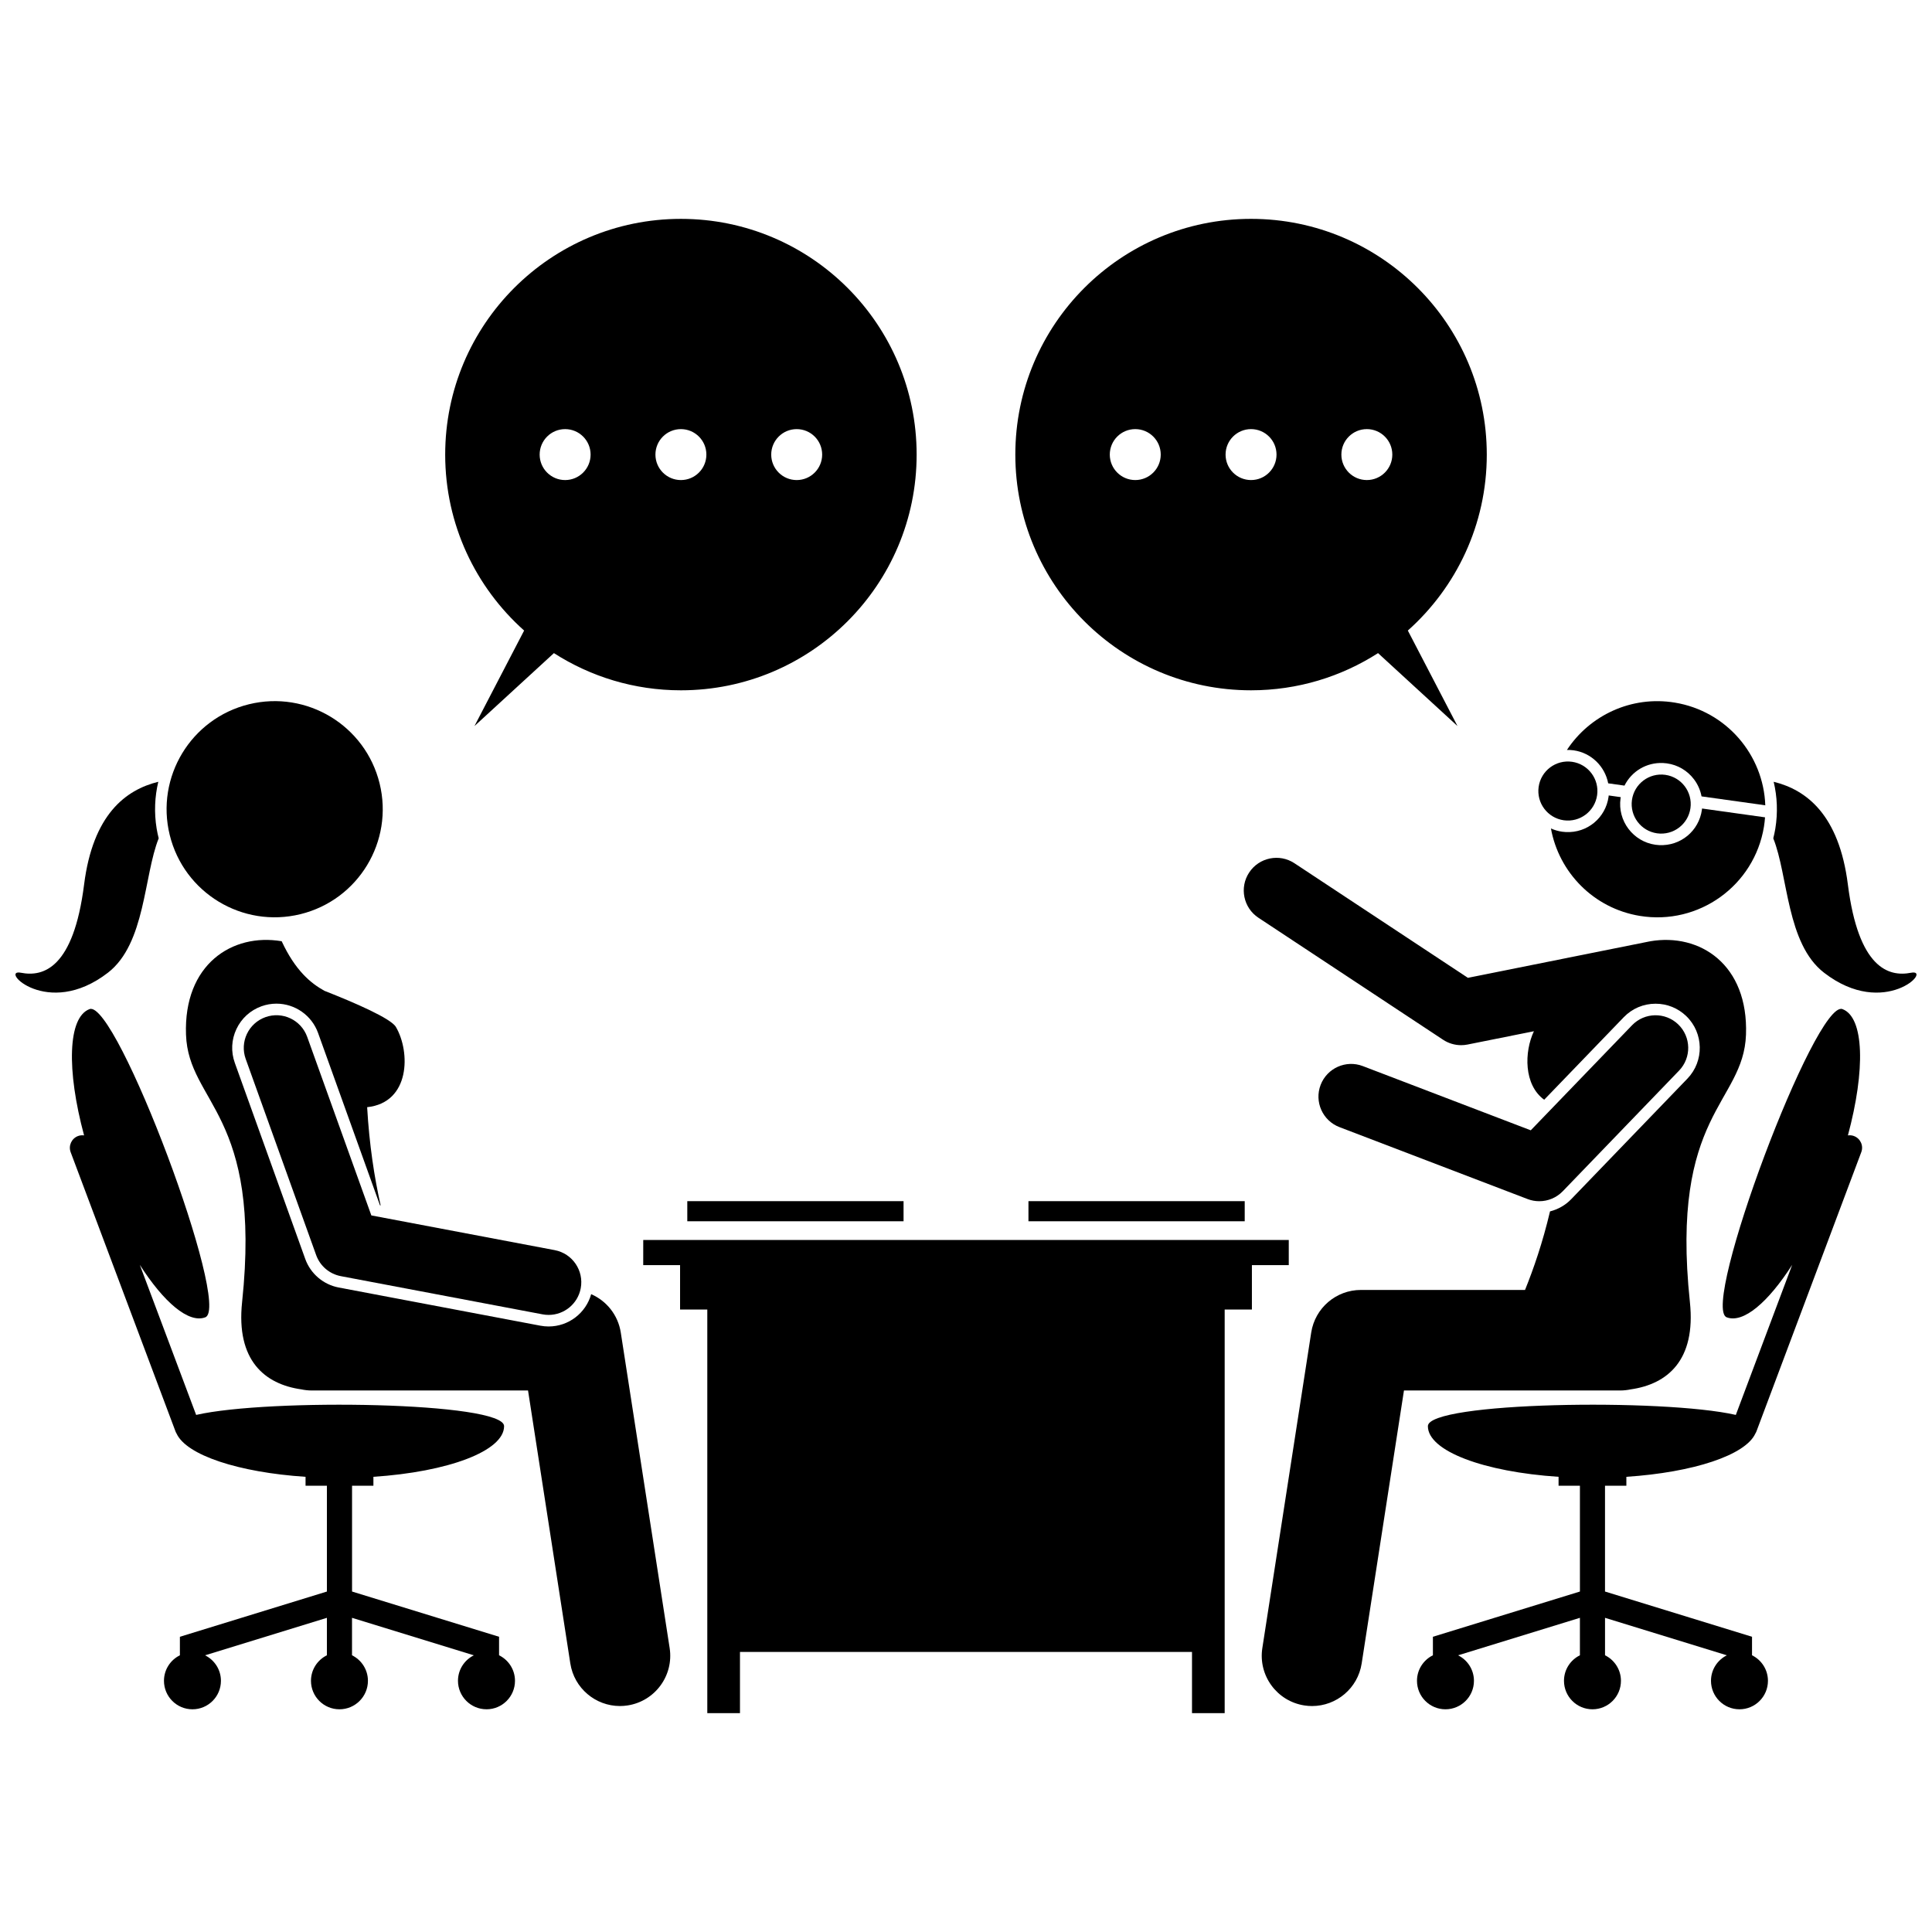 <?xml version="1.0" encoding="UTF-8"?>
<!-- Uploaded to: SVG Repo, www.svgrepo.com, Generator: SVG Repo Mixer Tools -->
<svg width="800px" height="800px" version="1.1" viewBox="144 144 512 512" xmlns="http://www.w3.org/2000/svg">
 <defs>
  <clipPath id="b">
   <path d="m148.09 351h38.906v57h-38.906z"/>
  </clipPath>
  <clipPath id="a">
   <path d="m613 351h38.902v57h-38.902z"/>
  </clipPath>
 </defs>
 <path d="m326.14 462.32h57.312v5.328h-57.312z"/>
 <path d="m416.55 462.32h57.312v5.328h-57.312z"/>
 <path d="m314.46 479.27h9.766v11.766h7.215v106.96h8.66v-16.211h119.79v16.211h8.66v-106.96h7.215v-11.766h9.77v-6.66h-171.07z"/>
 <path d="m272.93 596.98c4.168 0 7.547-3.379 7.547-7.547 0-2.973-1.723-5.535-4.219-6.766v-4.906l-38.961-11.988v-28.043h5.66v-2.359c19.777-1.305 34.633-6.82 34.633-13.426 0-6.402-62.297-7.394-81.609-2.977l-14.93-39.77c6.367 9.934 12.93 15.566 17.348 13.906 7.094-2.664-23.578-84.344-30.672-81.68-5.781 2.172-6.109 16.156-1.445 33.469-0.527-0.07-1.074-0.031-1.605 0.168-1.723 0.648-2.594 2.566-1.949 4.289l27.781 73.992c0.078 0.203 0.176 0.391 0.285 0.57 2.609 5.715 16.402 10.289 34.18 11.461v2.359h5.66v28.043l-38.961 11.988v4.906c-2.496 1.23-4.219 3.793-4.219 6.766 0 4.168 3.379 7.547 7.547 7.547 4.168 0 7.547-3.379 7.547-7.547 0-2.965-1.715-5.523-4.203-6.758l32.285-9.934v9.926c-2.496 1.23-4.219 3.793-4.219 6.766 0 4.168 3.379 7.547 7.547 7.547 4.168 0 7.547-3.379 7.547-7.547 0-2.973-1.723-5.535-4.219-6.766v-9.926l32.285 9.934c-2.488 1.234-4.203 3.793-4.203 6.758 0.012 4.164 3.394 7.543 7.562 7.543z"/>
 <path d="m475.54 202c-34.5 0-62.469 27.969-62.469 62.469s27.969 62.469 62.469 62.469c12.398 0 23.941-3.625 33.656-9.855l21.055 19.328-13.16-25.309c12.832-11.441 20.922-28.09 20.922-46.633-0.004-34.5-27.973-62.469-62.473-62.469zm-30.684 69.219c-3.727 0-6.75-3.023-6.75-6.75 0-3.727 3.023-6.75 6.75-6.75s6.75 3.023 6.75 6.75c0 3.727-3.023 6.75-6.75 6.75zm30.684 0c-3.727 0-6.75-3.023-6.75-6.75 0-3.727 3.023-6.75 6.75-6.75 3.727 0 6.75 3.023 6.75 6.75 0 3.727-3.019 6.75-6.75 6.75zm23.938-6.75c0-3.727 3.023-6.75 6.75-6.75 3.727 0 6.75 3.023 6.75 6.75 0 3.727-3.023 6.75-6.75 6.75-3.731 0-6.75-3.023-6.75-6.75z"/>
 <path d="m261.98 264.47c0 18.543 8.09 35.191 20.918 46.633l-13.16 25.309 21.055-19.328c9.715 6.227 21.258 9.855 33.656 9.855 34.5 0 62.469-27.969 62.469-62.469s-27.969-62.469-62.469-62.469-62.469 27.969-62.469 62.469zm31.785 6.75c-3.727 0-6.75-3.023-6.75-6.75 0-3.727 3.023-6.75 6.75-6.75 3.727 0 6.75 3.023 6.75 6.75 0 3.727-3.023 6.75-6.75 6.75zm61.367-13.5c3.727 0 6.75 3.023 6.75 6.75 0 3.727-3.023 6.75-6.75 6.75-3.727 0-6.75-3.023-6.75-6.75 0.004-3.727 3.023-6.75 6.75-6.75zm-23.934 6.75c0 3.727-3.023 6.75-6.75 6.75s-6.75-3.023-6.75-6.75c0-3.727 3.023-6.75 6.75-6.75s6.75 3.023 6.75 6.75z"/>
 <path d="m295.14 584.83c1.02 6.578 6.688 11.285 13.145 11.285 0.68 0 1.367-0.051 2.055-0.16 7.269-1.125 12.25-7.934 11.125-15.203l-12.953-83.625c-0.719-4.629-3.769-8.383-7.844-10.16-1.402 5.016-5.996 8.562-11.277 8.562-0.73 0-1.469-0.07-2.188-0.207l-53.453-10.121c-4.062-0.77-7.453-3.664-8.852-7.555l-18.672-51.98c-1.059-2.945-0.906-6.129 0.43-8.961 1.336-2.832 3.691-4.973 6.641-6.035 1.277-0.461 2.609-0.691 3.961-0.691 4.93 0 9.363 3.121 11.031 7.762l16.41 45.676 0.176 0.035c-1.688-7.512-3.012-16.156-3.578-26.035 11.441-1.199 11.5-14.637 7.625-21.254-1.336-2.285-10.953-6.441-18.945-9.586-3.695-2.031-7.762-5.461-11.328-13.137-13.105-2.231-26.023 6.133-25.355 24.754 0.652 18.309 20.16 20.805 14.863 70.887-1.633 15.438 5.996 21.75 15.711 23.121 0.895 0.188 1.82 0.293 2.769 0.293h0.988c0.477 0.008 0.957 0.012 1.438 0h54.871z"/>
 <path d="m225.41 418.78c-1.617-4.5-6.578-6.84-11.074-5.223-4.5 1.617-6.84 6.574-5.223 11.074l18.672 51.98c1.035 2.887 3.523 5.008 6.539 5.582l53.453 10.121c0.543 0.102 1.086 0.152 1.621 0.152 4.078 0 7.711-2.894 8.5-7.051 0.891-4.699-2.199-9.227-6.898-10.117l-48.59-9.199z"/>
 <g clip-path="url(#b)">
  <path d="m185.95 351.18c-8.691 2.137-17.324 8.719-19.664 27.223-2.805 22.164-10.781 24.551-16.719 23.387-5.938-1.164 6.945 12.41 23.039-0.016 9.961-7.695 9.484-25.73 13.449-35.609-0.211-0.844-0.398-1.703-0.543-2.578-0.695-4.25-0.504-8.449 0.438-12.406z"/>
 </g>
 <path d="m244.6 351.62c3.773 15.359-5.621 30.871-20.98 34.645-15.359 3.769-30.871-5.621-34.641-20.984-3.773-15.359 5.621-30.867 20.98-34.641 15.359-3.773 30.867 5.621 34.641 20.98"/>
 <path d="m635.32 445.06c-0.531-0.199-1.082-0.238-1.605-0.168 4.664-17.312 4.336-31.297-1.445-33.469-7.094-2.664-37.766 79.016-30.672 81.68 4.418 1.66 10.98-3.973 17.348-13.906l-14.934 39.77c-19.309-4.418-81.609-3.426-81.609 2.977 0 6.609 14.855 12.125 34.633 13.426v2.359h5.66v28.043l-38.961 11.988v4.906c-2.496 1.23-4.219 3.793-4.219 6.766 0 4.168 3.379 7.547 7.547 7.547s7.547-3.379 7.547-7.547c0-2.965-1.715-5.523-4.203-6.758l32.285-9.934v9.926c-2.496 1.23-4.219 3.793-4.219 6.766 0 4.168 3.379 7.547 7.547 7.547s7.547-3.379 7.547-7.547c0-2.973-1.723-5.535-4.219-6.766v-9.926l32.285 9.934c-2.488 1.234-4.203 3.793-4.203 6.758 0 4.168 3.379 7.547 7.547 7.547 4.168 0 7.547-3.379 7.547-7.547 0-2.973-1.723-5.535-4.219-6.766v-4.906l-38.961-11.988v-28.043h5.66v-2.359c17.777-1.172 31.57-5.746 34.18-11.461 0.109-0.18 0.211-0.367 0.289-0.57l27.781-73.992c0.66-1.719-0.211-3.637-1.934-4.285z"/>
 <path d="m504.65 485.85c-6.57 0-12.156 4.789-13.164 11.281l-12.953 83.625c-1.125 7.269 3.856 14.078 11.125 15.203 0.691 0.109 1.375 0.16 2.055 0.16 6.457 0 12.129-4.703 13.145-11.285l11.207-72.34h54.871c0.48 0.012 0.961 0.008 1.438 0h0.988c0.949 0 1.879-0.105 2.773-0.293 9.715-1.371 17.34-7.684 15.707-23.117-5.297-50.082 14.211-52.582 14.863-70.887 0.668-18.621-12.25-26.988-25.355-24.754 0 0.004-0.004 0.008-0.004 0.012-0.094 0.016-0.188 0.023-0.281 0.043l-48.055 9.637-45.969-30.367c-3.988-2.637-9.359-1.539-11.996 2.449s-1.539 9.359 2.449 11.996l48.945 32.336c1.426 0.941 3.09 1.434 4.773 1.434 0.566 0 1.137-0.055 1.703-0.168l17.586-3.527c-2.578 5.473-2.715 14.199 2.723 18.156l21.078-21.863c2.231-2.312 5.227-3.586 8.441-3.586 3.051 0 5.938 1.164 8.133 3.281 4.652 4.488 4.789 11.922 0.305 16.574l-30.812 31.965c-1.527 1.586-3.484 2.684-5.598 3.219-1.977 8.371-4.379 15.262-6.625 20.824z"/>
 <path d="m588.75 415.48c-3.445-3.32-8.926-3.215-12.242 0.223l-26.84 27.84-44.512-17.02c-4.461-1.707-9.469 0.527-11.18 4.996-1.707 4.465 0.527 9.473 4.996 11.18l49.859 19.066c1.004 0.387 2.051 0.57 3.09 0.57 2.309 0 4.57-0.922 6.234-2.648l30.812-31.961c3.324-3.445 3.223-8.926-0.219-12.246z"/>
 <g clip-path="url(#a)">
  <path d="m614.48 363.59c-0.145 0.875-0.332 1.73-0.543 2.578 3.965 9.879 3.484 27.914 13.449 35.609 16.094 12.43 28.977-1.148 23.039 0.016-5.938 1.164-13.914-1.223-16.719-23.387-2.34-18.504-10.973-25.09-19.664-27.223 0.941 3.953 1.133 8.152 0.438 12.406z"/>
 </g>
 <path d="m560.04 342.75c0.32 0.016 0.645 0.047 0.969 0.09 4.734 0.664 8.324 4.297 9.18 8.75l4.316 0.605c1.879-3.773 5.82-6.207 10.27-5.984 0.32 0.016 0.645 0.047 0.969 0.09 2.879 0.402 5.43 1.902 7.184 4.227 1.023 1.355 1.691 2.902 2 4.523l16.891 2.363c-0.473-13.359-10.293-24.973-23.992-27.219-11.52-1.887-22.555 3.387-28.574 12.551 0.262-0.004 0.523-0.008 0.789 0.004z"/>
 <path d="m611.75 360.6-16.695-2.336c-0.012 0.109-0.016 0.223-0.031 0.332-0.785 5.625-5.656 9.652-11.324 9.367-0.32-0.016-0.645-0.047-0.969-0.09-5.945-0.832-10.105-6.348-9.273-12.293 0.016-0.113 0.043-0.219 0.062-0.328l-3.199-0.449c-0.012 0.109-0.016 0.223-0.031 0.332-0.785 5.625-5.656 9.652-11.324 9.367-0.32-0.016-0.645-0.047-0.969-0.09-1.047-0.145-2.047-0.441-2.984-0.863 2.094 11.594 11.262 21.16 23.555 23.172 15.609 2.559 30.336-8.02 32.895-23.629 0.137-0.836 0.227-1.664 0.289-2.492z"/>
 <path d="m560.59 345.88c-4.281-0.598-8.234 2.387-8.836 6.664-0.598 4.281 2.387 8.234 6.664 8.836 4.281 0.598 8.234-2.387 8.836-6.664 0.602-4.277-2.387-8.234-6.664-8.836z"/>
 <path d="m585.32 349.34c-4.281-0.598-8.234 2.387-8.836 6.664-0.598 4.281 2.387 8.234 6.664 8.836 4.281 0.598 8.234-2.387 8.836-6.664 0.602-4.277-2.383-8.234-6.664-8.836z"/>
</svg>
